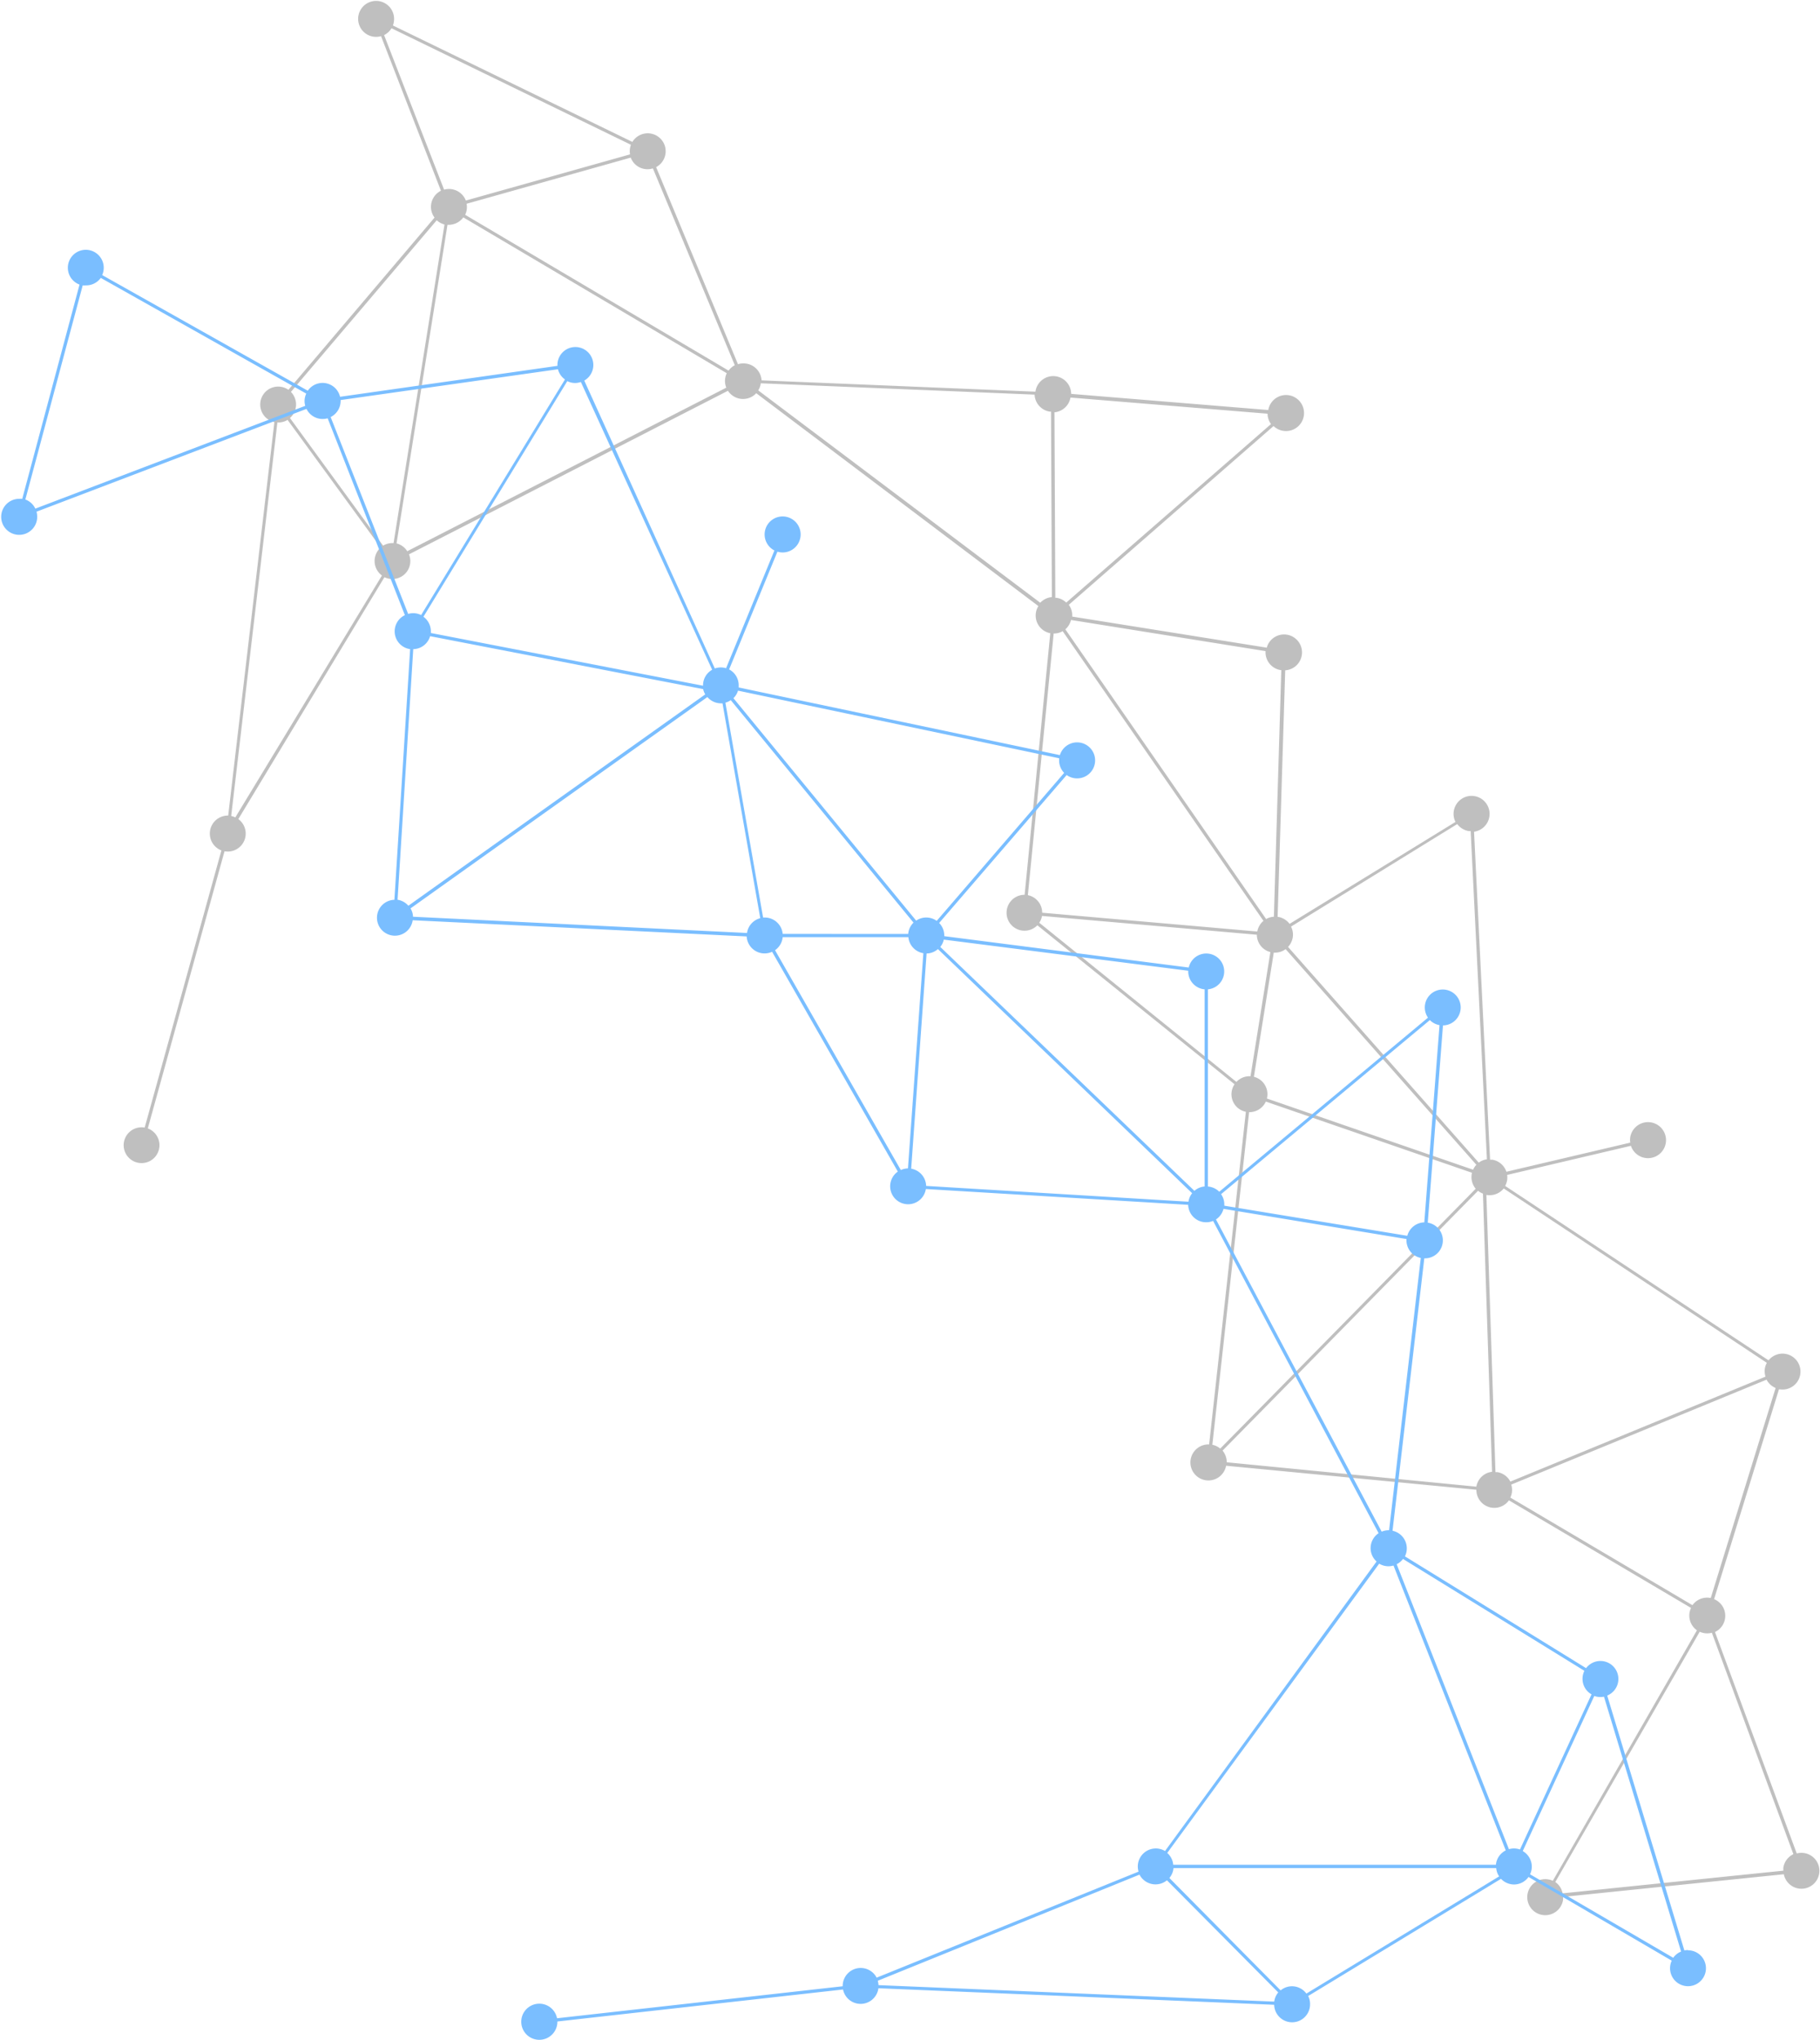 <?xml version="1.0" encoding="UTF-8" standalone="no"?><svg xmlns="http://www.w3.org/2000/svg" xmlns:xlink="http://www.w3.org/1999/xlink" data-name="Layer 1" fill="#000000" height="360.2" preserveAspectRatio="xMidYMid meet" version="1" viewBox="39.2 19.8 321.5 360.2" width="321.5" zoomAndPan="magnify"><g id="change1_1"><path d="M106.14,20a3.17,3.17,0,1,0-1,6.27,3,3,0,0,0,1.37-.09l10.58,27.3a3.19,3.19,0,0,0-1.72,2.34,3.15,3.15,0,0,0,.59,2.4L90.15,88.63a3.17,3.17,0,1,0-2.48,5.7l-8.16,69.48a3.18,3.18,0,0,0-1.2,6.15L64.76,218.89H64.7a3.16,3.16,0,1,0,.61.16l13.55-48.93h.06a3.17,3.17,0,0,0,2.38-5.69l25.81-42.71a3.42,3.42,0,0,0,.89.28,3.17,3.17,0,0,0,3.45-4.32L167.79,88.8a3.18,3.18,0,0,0,5,.43l49.84,37.59a3.06,3.06,0,0,0-.44,1.17,3.18,3.18,0,0,0,2.54,3.62L220.2,177.8a3.17,3.17,0,1,0,2.25,5.38l34.83,28.07a3.15,3.15,0,0,0,2,4.86l-6.49,58.74a3.18,3.18,0,1,0,3,3.76L300,282.85a3.17,3.17,0,0,0,5.75,1.87l32.17,19a3.33,3.33,0,0,0-.27.86,3.19,3.19,0,0,0,1.31,3.09l-25.46,44.23a2.79,2.79,0,0,0-.82-.25,3.18,3.18,0,1,0,2.63,3.63,3.27,3.27,0,0,0,0-.54l39-4a3.17,3.17,0,1,0,3.61-3.74,3.28,3.28,0,0,0-1.33.07l-14.44-39.1a3.17,3.17,0,0,0-.16-5.8l11.46-37.05.16,0a3.17,3.17,0,1,0-2-5.12l-46.53-30.8a3.16,3.16,0,0,0,.35-1,3.3,3.3,0,0,0,0-.94l21.87-5.14a3.18,3.18,0,1,0-.12-1.51,3.36,3.36,0,0,0,0,.95l-21.88,5.14a3.15,3.15,0,0,0-2.51-2.13l-.37,0-2.83-57.91a3.18,3.18,0,1,0-3.58-3.65,3.13,3.13,0,0,0,.3,1.92L267,182.93a3.21,3.21,0,0,0-2-1.23h-.11l1.34-43.54a3.17,3.17,0,1,0-3.26-4l-34.37-5.49a3.14,3.14,0,0,0-.6-2.08l36.17-31.56a3.12,3.12,0,0,0,1.69.84,3.18,3.18,0,1,0-2.62-3.67l-34.82-2.85a3.17,3.17,0,0,0-6.3-.47.19.19,0,0,0,0,.08l-48.39-2A3.19,3.19,0,0,0,171,84a3.16,3.16,0,0,0-1.44.11L155.1,49.31a3.17,3.17,0,1,0-4.19-4.45L108.61,24.3a3.32,3.32,0,0,0,.16-.62A3.18,3.18,0,0,0,106.14,20ZM169,84.29a3.15,3.15,0,0,0-1.1.95L121.37,57.73a3.13,3.13,0,0,0,.25-1.95l29-8.15a3.15,3.15,0,0,0,3.91,1.9Zm58.55,41.91a3.12,3.12,0,0,0-1.7-.84,1.6,1.6,0,0,0-.23,0l-.15-32.76A3.17,3.17,0,0,0,228.3,90l34.81,2.85a3.19,3.19,0,0,0,.61,1.83Zm-6.78,51.66,4.56-46.2a3.12,3.12,0,0,0,1.59-.41l35.47,51.15a3.19,3.19,0,0,0-1.09,1.88l-38-3.32A3.16,3.16,0,0,0,220.77,177.86ZM264.21,188a3.08,3.08,0,0,0,2.09-.61L300,225.47a3.08,3.08,0,0,0-.58.87L263,213.77a2.38,2.38,0,0,0,.05-.26,3.18,3.18,0,0,0-2.35-3.58Zm-1.4,26.31,36.41,12.57a2.38,2.38,0,0,0-.05.26,3.22,3.22,0,0,0,.71,2.56c-8.21,8.35-36.88,37.53-45.13,45.88a3.11,3.11,0,0,0-1.39-.67l6.49-58.73A3.21,3.21,0,0,0,262.81,214.31Zm37.23,68L255.9,278a3.15,3.15,0,0,0-.74-2.06c8.25-8.35,36.83-37.44,45.13-45.88a3.13,3.13,0,0,0,.87.5l1.61,49.12A3.18,3.18,0,0,0,300,282.28ZM264.23,181.67a3.08,3.08,0,0,0-1.37.41l-35.47-51.16a3.11,3.11,0,0,0,1-1.65l34.37,5.5a3.18,3.18,0,0,0,2.66,3.35h.12Zm37.63,42.83a3.11,3.11,0,0,0-1.44.59L266.73,187a3.19,3.19,0,0,0,.83-1.67,3.13,3.13,0,0,0-.3-1.92l29.36-18.1a3.19,3.19,0,0,0,2,1.23,2.22,2.22,0,0,0,.37,0Zm49.45,35.94a3.13,3.13,0,0,0-.35,1,3.3,3.3,0,0,0,.11,1.44L306,281.41a3.16,3.16,0,0,0-2.31-1.67l-.32,0-1.6-48.94.06,0a3.19,3.19,0,0,0,3-1.15Zm-11.86,47.48a3.2,3.2,0,0,0,.83.25,3.25,3.25,0,0,0,1.32-.07L356,347.2a3.15,3.15,0,0,0-1.77,2.36,2.57,2.57,0,0,0,0,.55l-39,4a3.15,3.15,0,0,0-1.29-2ZM306,284.23a3.45,3.45,0,0,0,.27-.86,3.27,3.27,0,0,0-.11-1.43l45.1-18.53a3.19,3.19,0,0,0,1.6,1.47l-11.45,37.06-.16,0a3.18,3.18,0,0,0-3.08,1.29Zm-83.22-101.5a3,3,0,0,0,.49-1.2l37.95,3.32a3.17,3.17,0,0,0,2.39,3.06l-3.51,21.93a3.15,3.15,0,0,0-2.49,1Zm-49.64-94a3.06,3.06,0,0,0,.44-1.17.22.22,0,0,1,0-.08l48.38,2a3.17,3.17,0,0,0,2.67,3l.23,0,.15,32.75a3.2,3.2,0,0,0-2.05,1Zm-62,28.4a3.15,3.15,0,0,0-1.89-1.38l9-56.26a3.18,3.18,0,0,0,2.79-1.31l46.54,27.52a3,3,0,0,0-.27.86,3.11,3.11,0,0,0,.19,1.69Zm-30.37,47a3.49,3.49,0,0,0-.73-.25l8.16-69.49A3.1,3.1,0,0,0,90,93.94l16.45,22.54a3.17,3.17,0,0,0,.22,4.94ZM116.35,58.69a3.22,3.22,0,0,0,1.37.75l-9,56.26a3.17,3.17,0,0,0-1.85.45L90.42,93.61A3.18,3.18,0,0,0,90.59,89ZM107.05,26a3.31,3.31,0,0,0,1.31-1.21l42.29,20.57a3.13,3.13,0,0,0-.16.62,3.26,3.26,0,0,0,0,1.08l-29,8.15a3.19,3.19,0,0,0-2.47-2,3.15,3.15,0,0,0-1.37.08Z" fill="#bfbfbf"/></g><g id="change2_1"><path d="M337.38,364.13a3.39,3.39,0,0,0-.64.06l-13.63-45a3.17,3.17,0,1,0-3.73-4.84l-32-19.74a3.18,3.18,0,0,0-2.19-4.52l5.61-48.1h.09a3.17,3.17,0,0,0,.52-6.3l2.69-34.83a3.17,3.17,0,1,0-2.65-1.37l-36.87,30.74a3.14,3.14,0,0,0-2-.92V194.49a3.17,3.17,0,1,0-3.39-3.85L206,185.1s0-.08,0-.12a3.16,3.16,0,0,0-.9-2.21l22.52-26.12a3.18,3.18,0,1,0-1.19-3.52l-56.74-11.94c0-.13,0-.25,0-.37A3.17,3.17,0,0,0,168,138l8.53-20.79a3.24,3.24,0,0,0,.94.14A3.18,3.18,0,1,0,176,117l-8.54,20.79a3.17,3.17,0,0,0-.93-.14,3.37,3.37,0,0,0-1.06.18L142.41,87a3.17,3.17,0,1,0-4.74-2.76c0,.06,0,.11,0,.16l-38.4,5.46a3.17,3.17,0,0,0-5.7-1.07L57.25,68.37a3.17,3.17,0,1,0-4,1.68L43.13,107.88a3.1,3.1,0,0,0-.54,0A3.18,3.18,0,1,0,45.77,111a3.42,3.42,0,0,0-.12-.85L93.34,92a3.17,3.17,0,0,0,2.85,1.78,3.24,3.24,0,0,0,.89-.12l13.64,34.76a3.17,3.17,0,0,0,.93,6l-2.78,44.26a3.17,3.17,0,1,0,3.23,3.61l59,2.86a3.17,3.17,0,0,0,3.17,3,3.26,3.26,0,0,0,1.32-.29l22.21,38.81a3.17,3.17,0,1,0,4.95,3.08l46.34,2.79a3.17,3.17,0,0,0,3.17,3.08,3.14,3.14,0,0,0,1.23-.24l29.24,55.14a3.17,3.17,0,0,0-.36,5L245,346.64a3.18,3.18,0,0,0-4.81,2.72,3.46,3.46,0,0,0,.13.92L194.06,369a3.18,3.18,0,0,0-6,1.46.13.13,0,0,0,0,.06l-50.46,5.65a3.19,3.19,0,1,0,.06.64v-.07l50.46-5.65a3.17,3.17,0,0,0,6.25-.22l69.91,2.92a3.17,3.17,0,0,0,6.34-.16,3.09,3.09,0,0,0-.33-1.39l34.06-20.69a3.2,3.2,0,0,0,2.28,1,3.14,3.14,0,0,0,2.58-1.33L334.51,366a3.17,3.17,0,1,0,2.87-1.83Zm-18.3-49.31a3.22,3.22,0,0,0-.33,1.42,3.15,3.15,0,0,0,1.59,2.74L307.7,346.37a3.11,3.11,0,0,0-1.06-.18,2.9,2.9,0,0,0-.89.13L285.92,296a3.25,3.25,0,0,0,1.12-.93Zm-27.3-114.9a3.18,3.18,0,0,0,1.71.89l-2.69,34.83a3.17,3.17,0,0,0-3,2.37l-32.33-5.32a1.79,1.79,0,0,0,0-.23,3.11,3.11,0,0,0-.57-1.8Zm-91.62,26.24,2.72-38a3.08,3.08,0,0,0,2-.78l44.91,43.11a3.08,3.08,0,0,0-.65,1.5l-46.34-2.79A3.17,3.17,0,0,0,200.16,226.16Zm-22.7-41.46a3.18,3.18,0,0,0-3.16-2.89H174l-6.66-37.94a3.29,3.29,0,0,0,.95-.44l32.28,39.28a3.16,3.16,0,0,0-.94,2Zm-6.3-.16-59-2.87a3.08,3.08,0,0,0-.44-1.47c9.55-6.82,42.89-30.53,52.44-37.32a3.15,3.15,0,0,0,2.41,1.11h.26l6.67,37.94A3.15,3.15,0,0,0,171.16,184.54Zm-56-52.41,48.25,9.35a3,3,0,0,0,.37.93c-9.65,6.87-42.89,30.5-52.44,37.32a3.2,3.2,0,0,0-1.91-1.06l2.77-44.25A3.16,3.16,0,0,0,115.18,132.13Zm133.94,59.08v.12a3.17,3.17,0,0,0,2.89,3.16V229.3a3.13,3.13,0,0,0-1.8.77L205.3,187a3,3,0,0,0,.62-1.29Zm-22.81-37.52c0,.13,0,.25,0,.38a3.17,3.17,0,0,0,.89,2.2L204.67,182.4a3.18,3.18,0,0,0-1.85-.59,3.13,3.13,0,0,0-1.78.55l-32.28-39.28a3.15,3.15,0,0,0,.81-1.33ZM165,138.06a3.16,3.16,0,0,0-1.61,2.76s0,0,0,.06l-48.08-9.31a1.77,1.77,0,0,0,0-.32A3.19,3.19,0,0,0,114,128.7l25.41-41.6a3.17,3.17,0,0,0,1.4.33,3.31,3.31,0,0,0,1-.18ZM45.44,109.61A3.15,3.15,0,0,0,43.68,108L53.81,70.19a3.29,3.29,0,0,0,.54,0A3.17,3.17,0,0,0,57,68.87L93.3,89.3A3.16,3.16,0,0,0,93,90.6a3.08,3.08,0,0,0,.12.86ZM97.61,93.44a3.18,3.18,0,0,0,1.76-2.84s0-.11,0-.16L137.76,85A3.15,3.15,0,0,0,139,86.8l-25.41,41.6a3.14,3.14,0,0,0-1.4-.33,3.24,3.24,0,0,0-.89.13Zm78.5,94.14a3.16,3.16,0,0,0,1.35-2.31h22.2a3.18,3.18,0,0,0,2.65,2.84l-2.72,38a3.11,3.11,0,0,0-1.26.29ZM254,235.12a3.19,3.19,0,0,0,1.33-1.87l32.32,5.33c0,.07,0,.15,0,.23a3.18,3.18,0,0,0,2.53,3.11L284.58,290h-.08a3.14,3.14,0,0,0-1.23.25Zm28.83,60.78a3.16,3.16,0,0,0,1.64.46,3.24,3.24,0,0,0,.89-.13l19.83,50.3a3.17,3.17,0,0,0-1.74,2.54h-57a3.14,3.14,0,0,0-1.06-2.09Zm-42.34,54.91a3.19,3.19,0,0,0,4.85,1L265,371.61a3.14,3.14,0,0,0-.71,1.62l-69.91-2.91a2.89,2.89,0,0,0-.13-.77Zm29.48,21a3.17,3.17,0,0,0-2.55-1.29,3.12,3.12,0,0,0-2,.73L245.77,351.4a3.13,3.13,0,0,0,.73-1.75h57a3.13,3.13,0,0,0,.52,1.47Zm39.51-21.06a3.08,3.08,0,0,0,.31-1.35,3.18,3.18,0,0,0-1.6-2.75l12.64-27.39a3.11,3.11,0,0,0,1.06.19,3.49,3.49,0,0,0,.65-.06l13.62,45a3.2,3.2,0,0,0-1.39,1.1Z" fill="#7abeff"/></g></svg>